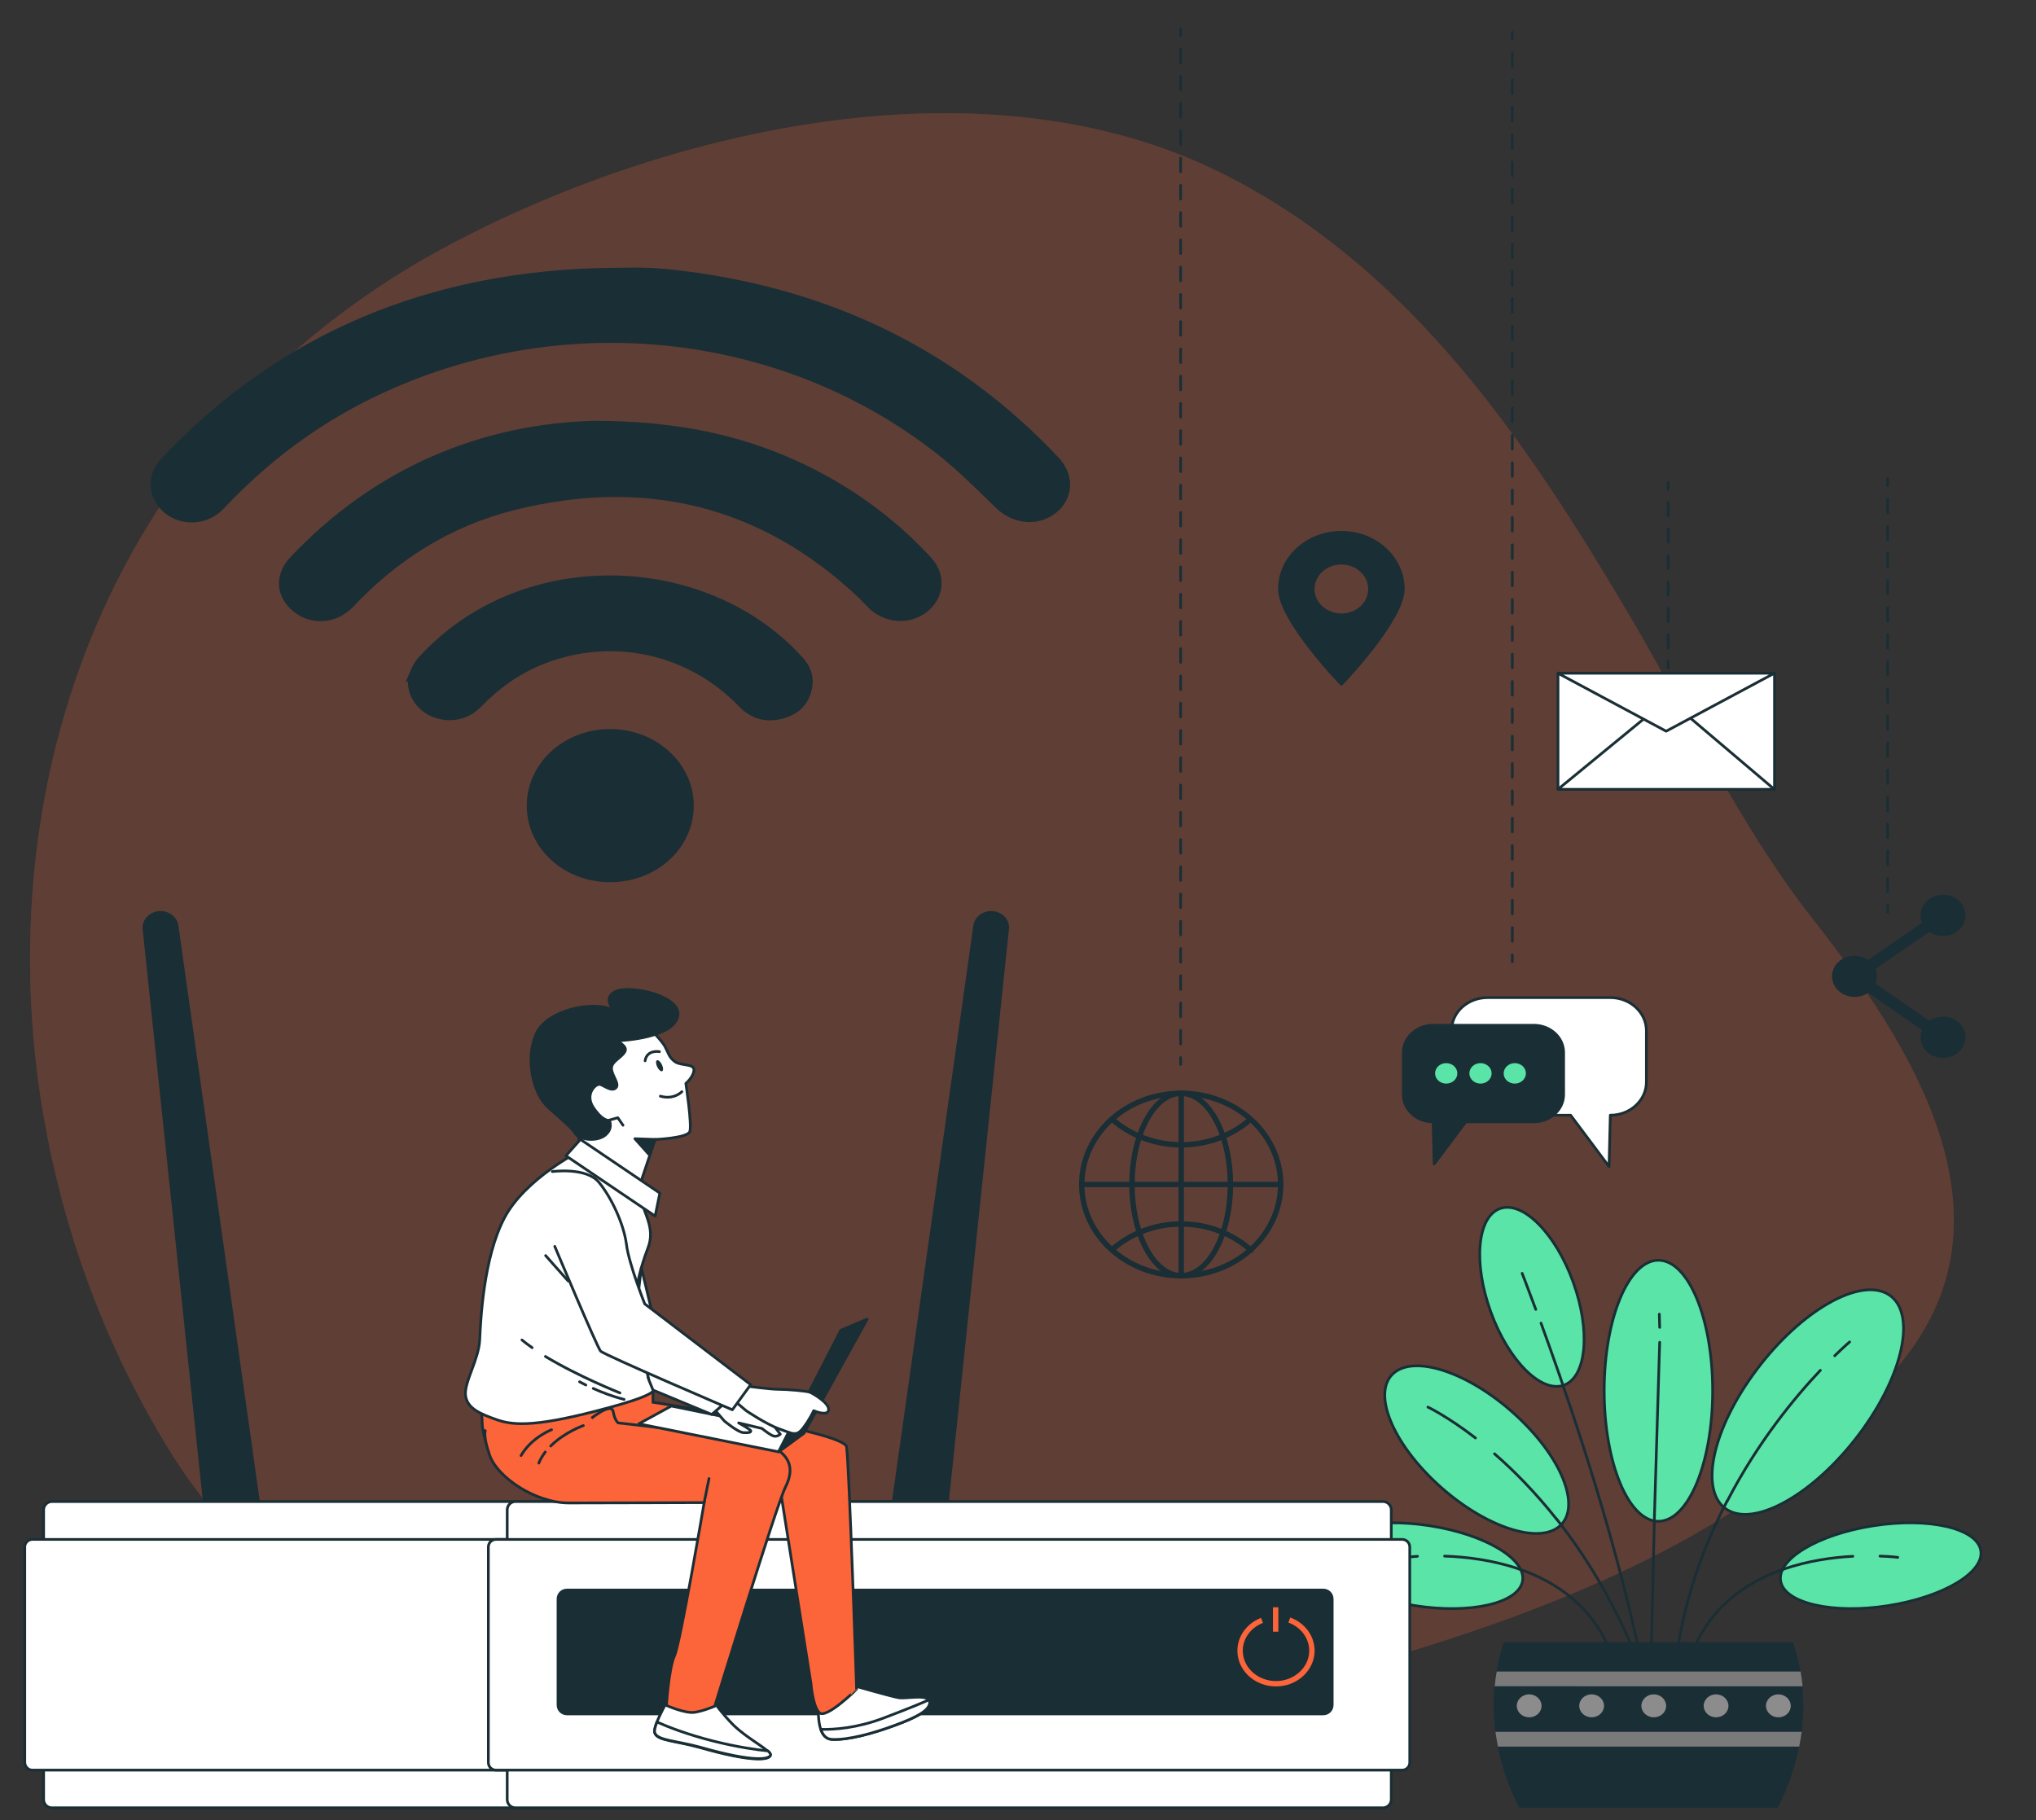 <?xml version="1.0" encoding="utf-8"?>
<!-- Generator: Adobe Illustrator 24.0.1, SVG Export Plug-In . SVG Version: 6.00 Build 0)  -->
<svg version="1.1" id="Layer_1" xmlns="http://www.w3.org/2000/svg" xmlns:xlink="http://www.w3.org/1999/xlink" x="0px" y="0px"
	 viewBox="0 0 1134 1014" style="enable-background:new 0 0 1134 1014;" xml:space="preserve">
<rect x="0" y="0" width="1134" height="1014" fill="#333333" stroke="none"/>
<style type="text/css">
	.st0{opacity:0.22;}
	.st1{fill:#FC6439;}
	.st2{opacity:0.7;fill:#FC6439;}
	.st3{fill:#1A2E35;}
	.st4{fill:none;stroke:#1A2E35;stroke-width:3.005;stroke-linecap:round;stroke-linejoin:round;stroke-miterlimit:10;}
	.st5{fill:none;stroke:#1A2E35;stroke-width:1.502;stroke-linecap:round;stroke-linejoin:round;}
	.st6{fill:none;stroke:#1A2E35;stroke-width:1.502;stroke-linecap:round;stroke-linejoin:round;stroke-dasharray:7.591,7.591;}
	.st7{fill:#1A2E35;stroke:#1A2E35;stroke-width:1.502;stroke-linecap:round;stroke-linejoin:round;stroke-miterlimit:10;}
	.st8{fill:#FFFFFF;stroke:#1A2E35;stroke-width:1.502;stroke-linecap:round;stroke-linejoin:round;stroke-miterlimit:10;}
	.st9{fill:#5AE4A7;}
	.st10{fill:none;stroke:#1A2E35;stroke-width:1.502;stroke-linecap:round;stroke-linejoin:round;stroke-dasharray:7.615,7.615;}
	.st11{fill:none;stroke:#1A2E35;stroke-width:1.502;stroke-linecap:round;stroke-linejoin:round;stroke-dasharray:7.37,7.37;}
	.st12{fill:none;stroke:#1A2E35;stroke-width:1.502;stroke-linecap:round;stroke-linejoin:round;stroke-dasharray:7.542,7.542;}
	.st13{fill:#5AE4A7;stroke:#1A2E35;stroke-width:1.502;stroke-miterlimit:10;}
	.st14{fill:none;stroke:#1A2E35;stroke-width:1.502;stroke-linecap:round;stroke-miterlimit:10;}
	.st15{fill:#7A7A7A;}
	.st16{fill:#8C8C8C;}
	.st17{fill:none;stroke:#FC6439;stroke-width:3.005;stroke-miterlimit:10;}
	.st18{fill:#FC6439;stroke:#1A2E35;stroke-width:1.502;stroke-miterlimit:10;}
	.st19{fill:none;stroke:#1A2E35;stroke-width:1.502;stroke-linecap:round;stroke-linejoin:round;stroke-miterlimit:10;}
</style>
<g class="st0">
	<g>
		<path class="st1" d="M187.4,899.2c-36.7-22.2-67.8-51-91.2-88.4C-40.1,593.3-9.3,272.5,253.2,134.9
			c121.3-63.6,296-103.8,427.1-38.5c106.4,53,171.6,152.7,225.5,243.4c33.9,57.1,61.8,118.5,103.6,171.8
			c54.2,69.2,113.8,161.7,53.6,242.1C981,863.4,826,913.4,685.5,946.3c-152.5,35.7-323.9,40.8-464.8-28.9
			C209.3,911.8,198.2,905.7,187.4,899.2z"/>
		<path class="st2" d="M187.4,899.2c-36.7-22.2-67.8-51-91.2-88.4C-40.1,593.3-9.3,272.5,253.2,134.9
			c121.3-63.6,296-103.8,427.1-38.5c106.4,53,171.6,152.7,225.5,243.4c33.9,57.1,61.8,118.5,103.6,171.8
			c54.2,69.2,113.8,161.7,53.6,242.1C981,863.4,826,913.4,685.5,946.3c-152.5,35.7-323.9,40.8-464.8-28.9
			C209.3,911.8,198.2,905.7,187.4,899.2z"/>
	</g>
</g>
<g>
	<path class="st3" d="M339.8,149.2c-100.3,1.4-183.9,36.3-249.8,106.1c-9,9.5-7.9,22.7,2.1,30.7c9.6,7.5,23.8,6.6,32.6-2.8
		c24-25.5,51.7-46.6,84.3-62.3c102-49.1,224-37.1,311.9,31.1c12.1,9.4,22.9,20.3,33.8,30.9c9.5,9.2,23.4,10.7,33.4,2.8
		c9.9-7.8,10.6-21.1,1.6-30.7c-55.2-58.7-124.7-93.4-208.4-104c-6.6-0.8-13.2-1.5-19.8-1.8C354.3,148.9,347,149.2,339.8,149.2z"/>
	<path class="st3" d="M331.5,234.4c-63.4,1.5-122.9,26.3-169.8,76c-9.2,9.8-8.2,22.4,2.1,30.5c9.8,7.7,23.9,6.7,32.9-2.9
		c24.5-26,54.1-45,90.3-54c73.7-18.2,137.4-1.6,190.7,48.4c2,1.9,3.8,3.9,5.7,5.8c8.8,9.1,23,10.3,32.7,2.8
		c10.1-7.9,11.2-21,2.3-30.6c-20.9-22.6-45.8-40.5-74.7-53.7C410.8,241.8,376.1,234.6,331.5,234.4z"/>
	<path class="st3" d="M227.2,379.8c0,8.8,5.8,16.7,14.8,19.9c9,3.2,19.1,1.1,25.8-5.9c10-10.3,21.5-18.7,35.4-24.1
		c38-14.8,80-5.6,108.3,23.7c6.7,7,15.1,9.5,24.8,6.8c9.3-2.6,14.7-8.7,16.1-17.5c1-6.2-1-11.7-5.4-16.5
		c-48.5-53.6-137.6-61.2-195.9-16.5c-6.6,5.1-12.8,10.8-18.3,16.9c-3.2,3.6-4.6,8.6-6.8,12.9C226.4,379.5,226.8,379.6,227.2,379.8z"
		/>
	<path class="st3" d="M339.8,491.4c26,0,46.6-18.9,46.6-42.7c0-23.4-20.8-42.5-46.4-42.6c-25.8-0.1-46.7,19.1-46.6,42.8
		C293.5,472.6,314.1,491.4,339.8,491.4z"/>
</g>
<g>
	<ellipse class="st4" cx="657.9" cy="659.8" rx="55.4" ry="50.8"/>
	<ellipse class="st4" cx="657.9" cy="659.8" rx="27.4" ry="50.8"/>
	<path class="st4" d="M696.1,623.8c-9.9,8.6-23.4,13.9-38.1,13.9c-15,0-28.7-5.5-38.7-14.4"/>
	<path class="st4" d="M619.6,695.9c10-8.7,23.4-14.1,38.3-14.1c15.1,0,28.9,5.6,38.9,14.6"/>
	<line class="st4" x1="713.4" y1="659.8" x2="602.5" y2="659.8"/>
	<line class="st4" x1="657.9" y1="608.9" x2="657.9" y2="710.6"/>
</g>
<g>
	<g>
		<line class="st5" x1="657.6" y1="592.9" x2="657.6" y2="589.1"/>
		<line class="st6" x1="657.6" y1="581.5" x2="657.6" y2="23.6"/>
		<line class="st5" x1="657.6" y1="19.8" x2="657.6" y2="16"/>
	</g>
</g>
<path class="st7" d="M712.6,328.1c0,17.4,34.5,53.1,34.5,53.1s34.5-35.7,34.5-53.1c0-17.4-15.4-31.6-34.5-31.6
	C728.1,296.5,712.6,310.6,712.6,328.1z M731.4,328.1c0-7.9,7-14.4,15.7-14.4c8.6,0,15.7,6.4,15.7,14.4s-7,14.4-15.7,14.4
	C738.4,342.4,731.4,336,731.4,328.1z"/>
<g>
	<path class="st8" d="M828.6,555.7h68.3c11.1,0,20.1,8.3,20.1,18.5v28.5c0,10.2-9,18.5-20.1,18.5l0,0l-0.7,28.6l-21.4-28.6h-46.2
		c-11.1,0-20.1-8.3-20.1-18.5v-28.5C808.4,563.9,817.4,555.7,828.6,555.7z"/>
	<g>
		<path class="st7" d="M854.3,571.1h-56.1c-9.1,0-16.6,6.8-16.6,15.2v23.4c0,8.4,7.4,15.2,16.6,15.2l0,0l0.6,23.5l17.6-23.5h37.9
			c9.1,0,16.6-6.8,16.6-15.2v-23.4C870.9,577.9,863.5,571.1,854.3,571.1z"/>
		<g>
			<path class="st9" d="M837.5,597.9c0-3.1,2.8-5.7,6.2-5.7c3.4,0,6.2,2.5,6.2,5.7c0,3.1-2.8,5.7-6.2,5.7
				C840.3,603.6,837.5,601.1,837.5,597.9z"/>
			<ellipse class="st9" cx="824.6" cy="597.9" rx="6.2" ry="5.7"/>
			<ellipse class="st9" cx="805.5" cy="597.9" rx="6.2" ry="5.7"/>
		</g>
	</g>
</g>
<g>
	<g>
		<line class="st5" x1="842.3" y1="535.7" x2="842.3" y2="531.9"/>
		<line class="st10" x1="842.3" y1="524.3" x2="842.3" y2="25.5"/>
		<line class="st5" x1="842.3" y1="21.7" x2="842.3" y2="18"/>
	</g>
</g>
<g>
	
		<rect x="867.7" y="375" transform="matrix(-1 -4.115875e-11 4.115875e-11 -1 1856.057 814.685)" class="st8" width="120.6" height="64.6"/>
	<polygon class="st8" points="988.3,439.7 929,389.4 867.7,439.7 	"/>
	<polygon class="st8" points="988.3,375 928,407.3 867.7,375 	"/>
</g>
<g>
	<g>
		<line class="st5" x1="929.1" y1="372.1" x2="929.1" y2="368.3"/>
		<line class="st11" x1="929.1" y1="361" x2="929.1" y2="276.2"/>
		<line class="st5" x1="929.1" y1="272.5" x2="929.1" y2="268.8"/>
	</g>
</g>
<path class="st3" d="M1032.9,532.4c2.8,0,5.5,0.9,7.6,2.3l30-20.7c-0.5-1.3-0.8-2.7-0.8-4.1c0-6.3,5.6-11.5,12.5-11.5
	c6.9,0,12.5,5.1,12.5,11.5c0,6.3-5.6,11.5-12.5,11.5c-2.8,0-5.5-0.9-7.6-2.3l-30,20.6c0.5,1.3,0.8,2.7,0.8,4.1
	c0,1.4-0.3,2.8-0.8,4.1l30,20.7c2.1-1.5,4.7-2.3,7.6-2.3c6.9,0,12.5,5.1,12.5,11.5s-5.6,11.5-12.5,11.5c-6.9,0-12.5-5.1-12.5-11.5
	c0-1.4,0.3-2.8,0.8-4.1l-30-20.7c-2.1,1.5-4.7,2.3-7.6,2.3c-6.9,0-12.5-5.1-12.5-11.5C1020.4,537.5,1026,532.4,1032.9,532.4z"/>
<g>
	<g>
		<line class="st5" x1="1051.4" y1="508.1" x2="1051.4" y2="504.3"/>
		<line class="st12" x1="1051.4" y1="496.8" x2="1051.4" y2="274.3"/>
		<line class="st5" x1="1051.4" y1="270.5" x2="1051.4" y2="266.7"/>
	</g>
</g>
<g>
	<g>
		<ellipse class="st13" cx="923.7" cy="774.7" rx="30.2" ry="72.7"/>
		
			<ellipse transform="matrix(0.94 -0.341 0.341 0.94 -195.213 333.689)" class="st13" cx="853.1" cy="723" rx="24.4" ry="52.3"/>
		<path class="st13" d="M1051.6,894.4c30.8-4.8,53.9-18.6,51.6-30.9c-2.3-12.3-29.1-18.4-59.8-13.6c-30.8,4.8-53.9,18.6-51.6,30.9
			C994,893.1,1020.8,899.2,1051.6,894.4z"/>
		<path class="st13" d="M801.2,827.2c25.7,23.4,56.1,33.5,67.8,22.6c11.8-10.9,0.5-38.6-25.3-62c-25.7-23.4-56.1-33.5-67.8-22.6
			C764.2,776,775.5,803.8,801.2,827.2z"/>
		<path class="st13" d="M978.4,763c-24.9,33.1-32.3,67.9-16.5,77.9c15.7,9.9,48.6-8.8,73.5-41.9c24.9-33.1,32.3-67.9,16.5-77.9
			C1036.1,711.2,1003.2,729.9,978.4,763z"/>
		<line class="st14" x1="921.5" y1="843.8" x2="919.2" y2="943.8"/>
		<line class="st14" x1="924.4" y1="747.7" x2="921.5" y2="843.8"/>
		<line class="st14" x1="924.2" y1="732" x2="924.4" y2="739.4"/>
		<path class="st14" d="M961.9,836.2c-15.2,29.2-27.5,64.7-29.9,104.9"/>
		<path class="st14" d="M1013.9,763.3c-14.1,14.9-34.8,39.9-51.9,72.9"/>
		<path class="st14" d="M1030.2,747.5c0,0-3.1,2.6-8.3,7.7"/>
		<path class="st14" d="M867.2,846.4c17.6,22.4,35.4,51.6,49,89.2"/>
		<path class="st14" d="M832.4,809.8c10.7,9.3,22.7,21.4,34.8,36.7"/>
		<path class="st14" d="M795.3,783.8c0,0,10.8,5.1,26.5,17.2"/>
		<path class="st14" d="M868.5,765.7c16.8,48.3,39.2,119.8,49.7,181.8"/>
		<path class="st14" d="M858.3,737c3,8.2,6.4,17.8,10.2,28.7"/>
		<path class="st14" d="M847.8,709.3c0,0,2.9,7.4,7.6,20.1"/>
		<path class="st14" d="M993.3,874.1c-20.9,7.3-41.4,21.3-51.3,47.9"/>
		<path class="st14" d="M1032,866.9c-11.3,0.6-25.1,2.5-38.7,7.2"/>
		<path class="st14" d="M1057,867.5c0,0-3.7-0.5-9.9-0.7"/>
		<path class="st13" d="M788.2,894.4c-30.8-4.8-53.9-18.6-51.6-30.9c2.3-12.3,29.1-18.4,59.8-13.6c30.8,4.8,53.9,18.6,51.6,30.9
			C845.7,893.1,819,899.2,788.2,894.4z"/>
		<path class="st14" d="M845.8,873.9c21.2,7.2,41.9,21.3,52,48.1"/>
		<path class="st14" d="M804.6,866.8c11.6,0.4,26.5,2.1,41.2,7.1"/>
		<path class="st14" d="M782.8,867.5c0,0,2.5-0.3,6.7-0.6"/>
	</g>
	<g>
		<path class="st3" d="M846.2,1007c-9-17.3-14.3-37.3-14.3-57.2c0-12.3,2-24.1,5.7-35h161.1c3.7,10.9,5.7,22.7,5.7,35
			c0,19.9-5.3,39.9-14.3,57.2H846.2z"/>
		<g>
			<path class="st15" d="M1002.9,931.1c0.5,2.7,0.8,5.4,1.1,8.2H832.5c0.3-2.8,0.6-5.5,1.1-8.2H1002.9z"/>
			<path class="st15" d="M834.3,972.9c-0.5-2.7-1-5.4-1.4-8.2h170.6c-0.4,2.7-0.8,5.5-1.4,8.2H834.3z"/>
		</g>
		<path class="st16" d="M983.6,950.2c0,3.5,3.1,6.4,6.9,6.4s6.9-2.8,6.9-6.4c0-3.5-3.1-6.4-6.9-6.4S983.6,946.7,983.6,950.2z"/>
		<path class="st16" d="M948.9,950.2c0,3.5,3.1,6.4,6.9,6.4c3.8,0,6.9-2.8,6.9-6.4c0-3.5-3.1-6.4-6.9-6.4
			C952,943.8,948.9,946.7,948.9,950.2z"/>
		<path class="st16" d="M914.2,950.2c0,3.5,3.1,6.4,6.9,6.4s6.9-2.8,6.9-6.4c0-3.5-3.1-6.4-6.9-6.4S914.2,946.7,914.2,950.2z"/>
		<ellipse class="st16" cx="886.5" cy="950.2" rx="6.9" ry="6.4"/>
		<path class="st16" d="M844.8,950.2c0,3.5,3.1,6.4,6.9,6.4c3.8,0,6.9-2.8,6.9-6.4c0-3.5-3.1-6.4-6.9-6.4
			C847.9,943.8,844.8,946.7,844.8,950.2z"/>
	</g>
</g>
<path class="st7" d="M88.4,508.3L88.4,508.3c5-0.5,9.5,2.7,10.2,7.3l46.3,327.5l-30.1,3.1L80.2,517.5
	C79.7,512.9,83.4,508.8,88.4,508.3z"/>
<path class="st7" d="M553.1,508.3L553.1,508.3c-5-0.5-9.5,2.7-10.2,7.3l-46.3,327.5l30.1,3.1l34.5-328.7
	C561.8,512.9,558.1,508.8,553.1,508.3z"/>
<path class="st8" d="M28.9,1007H512c2.5,0,4.6-2.1,4.6-4.6V841c0-2.5-2.1-4.6-4.6-4.6H28.9c-2.5,0-4.6,2.1-4.6,4.6v161.4
	C24.3,1004.9,26.3,1007,28.9,1007z"/>
<path class="st8" d="M18,986h504.8c2.3,0,4.2-1.9,4.2-4.2V861.7c0-2.3-1.9-4.2-4.2-4.2H18c-2.3,0-4.2,1.9-4.2,4.2v120.1
	C13.9,984.1,15.7,986,18,986z"/>
<path class="st8" d="M287.1,1007h483.2c2.5,0,4.6-2.1,4.6-4.6V841c0-2.5-2.1-4.6-4.6-4.6H287.1c-2.5,0-4.6,2.1-4.6,4.6v161.4
	C282.5,1004.9,284.5,1007,287.1,1007z"/>
<path class="st8" d="M276.2,986H781c2.3,0,4.2-1.9,4.2-4.2V861.7c0-2.3-1.9-4.2-4.2-4.2H276.2c-2.3,0-4.2,1.9-4.2,4.2v120.1
	C272,984.1,273.9,986,276.2,986z"/>
<path class="st7" d="M315.8,954.7H737c2.8,0,5-2.2,5-5v-59c0-2.8-2.2-5-5-5H315.8c-2.8,0-5,2.2-5,5v59
	C310.8,952.5,313,954.7,315.8,954.7z"/>
<path class="st17" d="M718.1,902.4c7.4,2.7,12.6,9.3,12.6,17.1c0,10.1-9,18.4-20,18.4s-20-8.2-20-18.4c0-7.6,5-14.1,12.2-16.9"/>
<line class="st17" x1="710.5" y1="895.3" x2="710.5" y2="908.9"/>
<g>
	<path class="st8" d="M477,939.4c0,0,19.5,5.6,23.6,6.3c4.1,0.7,16.8-2.3,17.2,2.3c0.4,4.6-7.3,8.6-19.5,13.1
		c-12.2,4.5-25.7,8.2-34.8,7.8c-9.1-0.4-7.4-16.8-7.9-19.6C455.2,946.5,477,939.4,477,939.4z"/>
	<path class="st8" d="M491.9,957.1c15.3-5.8,22.3-8.8,25.4-10.2c0.3,0.3,0.5,0.7,0.5,1.1c0.4,4.6-7.3,8.6-19.5,13.1
		c-12.2,4.5-25.7,8.2-34.8,7.8c-3.4-0.1-5.3-2.5-6.3-5.6C464.7,963.5,477.3,962.6,491.9,957.1z"/>
</g>
<path class="st18" d="M358.6,771.7l5.1,2.6v6.8c0,0,106.4,16.3,107.8,24.8c1.4,8.5,5.6,135.1,5.6,135.1S460,957.9,456.3,954
	c-3.7-3.8-4.6-16.1-4.6-16.1L434,825.8c0,0-119.9,10.1-138,5c-18.1-5.1-26.9-27.2-27.4-37.4c-0.5-10.2-0.5-14.9-0.5-14.9l81.6-10.2
	L358.6,771.7z"/>
<g>
	<path class="st8" d="M394.8,944c0,0,0.3,0.4,0.8,1.2c1.9,2.7,6.9,9.8,13.1,15.9c7.9,7.7,20.9,14,20.4,16.6
		c-0.5,2.6-9.3,4.3-39.4-4.3c-13.6-3.8-23.7-3.8-25-8.1c-1.4-4.3,9.7-22.5,9.7-22.5L394.8,944z"/>
	<path class="st8" d="M364.7,965.2c-0.4-1.2,0.2-3.4,1.2-6c5.8,2.6,16.9,7,31.7,10.7c13.3,3.3,23.8,4.8,30.1,5.4
		c1,0.9,1.6,1.7,1.5,2.2c-0.5,2.6-9.3,4.3-39.4-4.3C376.1,969.5,366.1,969.5,364.7,965.2z"/>
</g>
<path class="st18" d="M329.4,790c0,0,11.1-8.9,12.1-3.8c0.9,5.1,2.8,6.4,2.8,6.4s77.9,8.5,86.7,13.6c8.8,5.1,11.6,11.9,6.5,22.1
	c-5.1,10.2-39.4,122.1-39.4,122.1s-6,2.6-11.1,3.4c-5.1,0.9-15.8-3.8-15.8-3.8s1.3-20.8,4.5-27.7c3.2-6.8,16.5-85.3,16.5-85.3
	s-56.3,0.2-75.3,0.2c-19,0-39.9-14.5-44.1-26.4c-4.2-11.9-2.3-14.5-2.3-14.5"/>
<line class="st19" x1="392.2" y1="837" x2="394.9" y2="823.6"/>
<path class="st19" d="M303.7,808.8c-1.4,1.9-2.7,3.9-3.6,6.2"/>
<path class="st19" d="M324.9,794.1c0,0-10.4,3.6-18.2,11.4"/>
<path class="st19" d="M307.2,796.4c0,0-11.1,4.2-17,14.4"/>
<g>
	<path class="st8" d="M357.5,667.3c0,0,0.1,0.6,0.1,1.7c0.4,6,7.7,15,3.3,26.1c-9.8,25.5-7.8,44.1-7,38.7c-1.4,8.5,7,26.8,7,32.8
		c0,6,17.2,6.9-21.8,17.5c-39,10.6-52.4,10.2-62.2,6.8c-9.7-3.4-16.7-6.4-17.6-13.6s7.4-20,7.9-31c0.5-11.1,2.1-45.7,13.7-67.8
		c11.6-22.1,42.2-37.4,42.2-37.4L357.5,667.3z"/>
	<path class="st19" d="M296.4,750.7c-2-1.4-3.9-2.8-5.7-4.3"/>
	<path class="st19" d="M345.3,775.9c0,0-23-9.1-41.5-20.3"/>
	<path class="st19" d="M330.4,773.4c4.6,2.1,10.8,4.5,17.2,6.1"/>
	<path class="st19" d="M322.8,769.7c0,0,1.3,0.7,3.5,1.8"/>
	<line class="st19" x1="316.4" y1="713.5" x2="303.9" y2="699.4"/>
</g>
<g>
	<path class="st8" d="M361.9,573c0,0,6.3,6.2,8.4,9.8c2,3.7,2.3,6.3,5.8,8.7c3.5,2.3,10.6,0.9,10.4,4.6c-0.2,3.8-4.5,7.4-4.5,7.4
		s3.5,23.1,2.2,26.8c-1.3,3.7-19.3,4.4-19.3,4.4l-9.2,27.4l-32.4-20.1l-0.9-8c-0.8-3.2-6.6-13.3-11.4-20.8s-2.7-27.3,9-35.9
		c11.6-8.5,27-7.7,31.8-8C356.5,569,361.9,573,361.9,573z"/>
	<path class="st19" d="M379.8,608.1c0,0-4.4,4.7-12,2.5"/>
	<path class="st3" d="M366,594.2c0.8,1.7,2,2.8,2.8,2.5c0.7-0.3,0.7-1.9-0.1-3.6c-0.8-1.7-2-2.8-2.8-2.5
		C365.2,590.9,365.2,592.5,366,594.2z"/>
	<path class="st19" d="M367.3,585.8c0,0-7-1.3-8,5.1"/>
	<polygon class="st7" points="364.9,634.7 353.6,634.3 361.3,642.9 	"/>
	<polyline class="st19" points="339.2,624 344.1,622.6 347,626.8 	"/>
</g>
<path class="st7" d="M342,562.9c0,0-7-7.4,1.4-10.8c8.4-3.4,37.1,2.9,34,14.4c-3.1,11.5-29.8,13-32.4,13.2c-2.6,0.2,5.1,2.7,3,6.2
	c-2.1,3.5-7.2,5.2-7.4,9c-0.2,3.8,4.8,8.9,2.4,11.1c-2.4,2.2-6.2-1.1-8.6-1.9c-2.4-0.9-9.1,5.3-3.8,13c5.3,7.8,8.8,7,8.8,7
	s2.3,4.6-2.4,8.3s-14.2,2.6-16.6-1c-2.4-3.6-6.5-6.8-15.1-14.6c-8.6-7.7-12.7-27.3-6.7-40.8C304.4,562.5,331.2,556.9,342,562.9z"/>
<polygon class="st8" points="323.3,634.7 367.5,664.6 364.9,677.4 315.2,643.8 "/>
<g>
	<polygon class="st8" points="433.6,808.7 355.8,793.1 373.9,783.2 447.8,798.3 	"/>
	<polygon class="st7" points="468.3,741 433.6,808.7 447.8,798.3 483,734.8 	"/>
</g>
<g>
	<path class="st8" d="M405.6,779.9l17.9,4.3l11.1,14.7c0,0-1.5,1.4-3.4,1.1c-1.9-0.3-6.8-4.3-6.8-4.3l-13-3.1c0,0,6.8,3.7,6.8,4.5
		s-1.2,1.1-4.3,0.9c-3.1-0.3-10.5-6.5-10.5-6.5l-4.9-5.7L405.6,779.9z"/>
	<polygon class="st8" points="357.2,706.1 366.4,744.5 405.6,779.9 396.4,787.9 363.7,774.3 361.5,768.9 353.6,736.7 	"/>
</g>
<g>
	<path class="st8" d="M416.5,772.2c0,0,12.5,1.7,17.2,1.7c4.6,0,15.8,0.9,17.6,1.7c1.9,0.9,10.7,6,10.2,9.8
		c-0.5,3.8-8.3,0.4-8.3,0.4s-2.3,5.1-6,9.8c-3.7,4.7-5.6,3-13,0.4c-7.4-2.6-18.6-10.2-18.6-10.2l-6.5-5.5L416.5,772.2z"/>
	<path class="st8" d="M307.6,652.6c0,0,19-2.6,26,6c7,8.5,13.9,23.4,15.3,34.5c1.4,11.1,10.2,33.2,10.2,33.2l59,45l-10.2,14
		c0,0-71.5-30.6-73.4-32.7c-1.9-2.1-25.5-58.3-25.5-58.3"/>
</g>
</svg>
